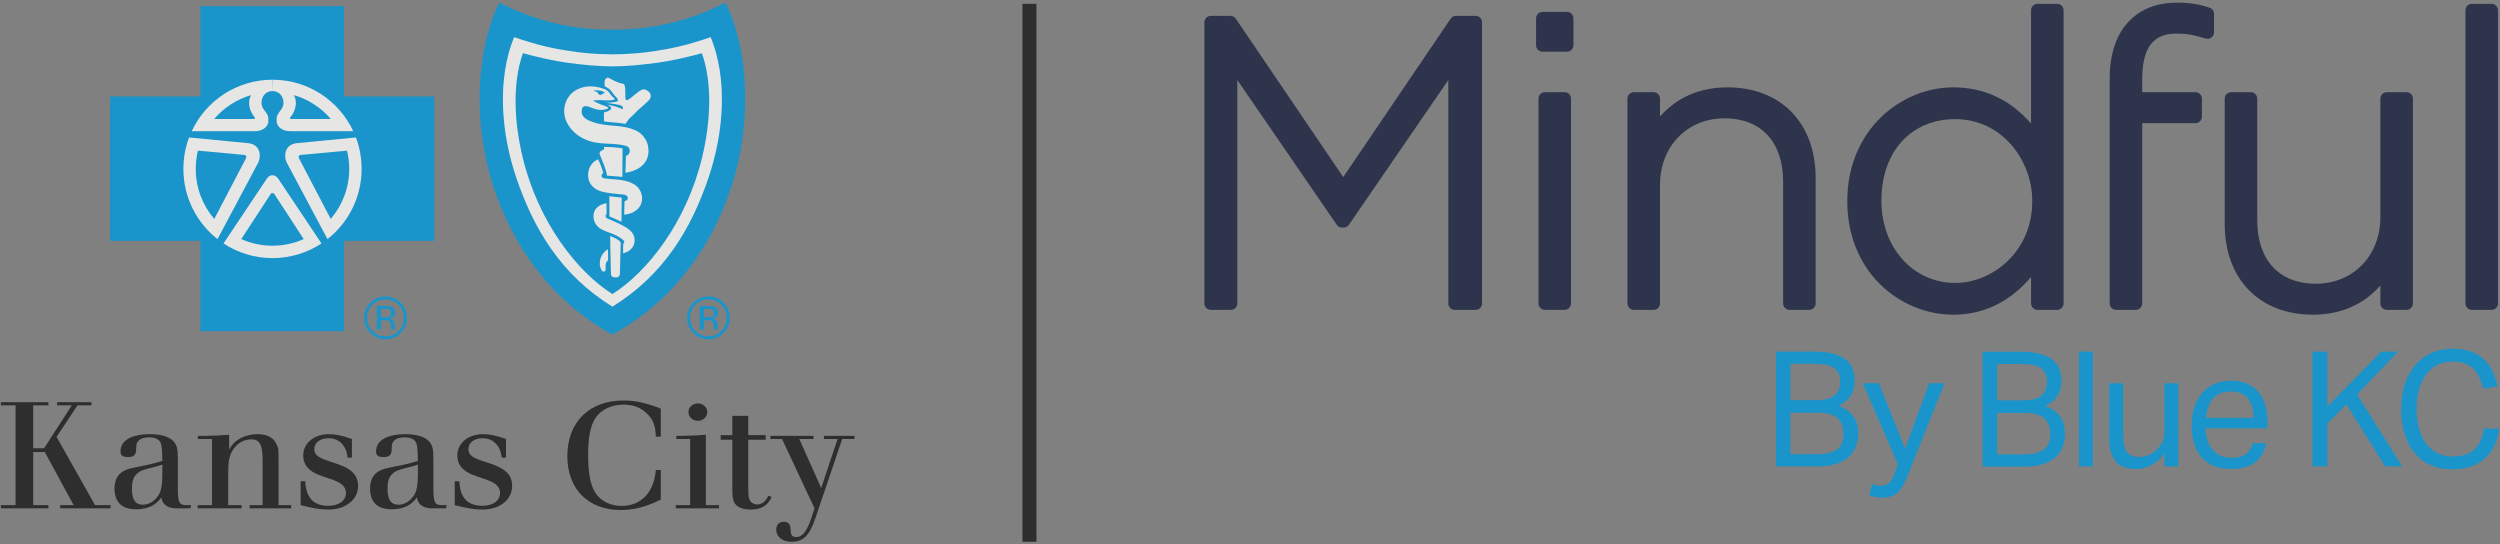 <?xml version="1.0" encoding="UTF-8"?>
<svg width="386px" height="84px" viewBox="0 0 386 84" version="1.1" xmlns="http://www.w3.org/2000/svg" xmlns:xlink="http://www.w3.org/1999/xlink">
    <rect x="0" y="0" width="386" height="84" fill="#808080" stroke="none"/>
    <!-- Generator: Sketch 62 (91390) - https://sketch.com -->
    <title>a-logo</title>
    <desc>Created with Sketch.</desc>
    <g id="Page-1" stroke="none" stroke-width="1" fill="none" fill-rule="evenodd" opacity="0.8">
        <g id="7602-Suicide-Prevention-and-Awareness" transform="translate(-130, -3349)">
            <g id="Group-13" transform="translate(130, 3308)">
                <g id="a-logo" transform="translate(0, 41)">
                    <g id="BlueKC_Mindful_LOCKUP-03" transform="translate(0, -0)">
                        <path d="M60.384,48.348 C60.384,48.085 60.303,47.907 60.143,47.818 C59.981,47.727 59.725,47.681 59.368,47.681 L58.824,47.681 L58.824,48.998 L59.4,48.998 C59.671,48.998 59.876,48.969 60.008,48.914 C60.26,48.817 60.384,48.628 60.384,48.348 Z M59.453,47.246 C59.903,47.246 60.233,47.292 60.442,47.377 C60.818,47.532 61.006,47.839 61.006,48.296 C61.006,48.62 60.887,48.86 60.651,49.011 C60.525,49.093 60.352,49.153 60.128,49.188 C60.411,49.232 60.617,49.352 60.75,49.541 C60.88,49.735 60.946,49.92 60.946,50.104 L60.946,50.37 C60.946,50.455 60.95,50.544 60.957,50.64 C60.961,50.736 60.97,50.799 60.988,50.829 L61.011,50.873 L60.411,50.873 C60.409,50.861 60.406,50.849 60.404,50.837 C60.397,50.824 60.395,50.812 60.392,50.797 L60.382,50.68 L60.382,50.394 C60.382,49.975 60.267,49.698 60.038,49.563 C59.903,49.486 59.666,49.447 59.327,49.447 L58.824,49.447 L58.824,50.873 L58.186,50.873 L58.186,47.246 L59.453,47.246 Z M59.516,46.224 C58.734,46.224 58.065,46.503 57.51,47.061 C56.959,47.616 56.683,48.288 56.683,49.074 C56.683,49.865 56.956,50.541 57.507,51.098 C58.057,51.656 58.728,51.936 59.516,51.936 C60.305,51.936 60.975,51.656 61.525,51.098 C62.078,50.541 62.354,49.865 62.354,49.074 C62.354,48.288 62.078,47.616 61.525,47.061 C60.97,46.503 60.303,46.224 59.516,46.224 Z M62.822,49.07 C62.822,49.985 62.499,50.766 61.853,51.414 C61.21,52.061 60.431,52.387 59.516,52.387 C58.602,52.387 57.824,52.061 57.182,51.414 C56.543,50.768 56.224,49.987 56.224,49.07 C56.224,48.159 56.546,47.383 57.191,46.737 C57.833,46.095 58.609,45.773 59.516,45.773 C60.431,45.773 61.21,46.095 61.853,46.737 C62.499,47.38 62.822,48.159 62.822,49.07 L62.822,49.07 Z" id="Fill-1" fill="#009ADE"></path>
                        <path d="M110.245,48.348 C110.245,48.085 110.166,47.907 110.004,47.818 C109.843,47.727 109.587,47.681 109.231,47.681 L108.687,47.681 L108.687,48.998 L109.263,48.998 C109.532,48.998 109.739,48.969 109.872,48.914 C110.124,48.817 110.245,48.628 110.245,48.348 Z M109.314,47.246 C109.766,47.246 110.097,47.292 110.303,47.377 C110.681,47.532 110.869,47.839 110.869,48.296 C110.869,48.62 110.748,48.86 110.514,49.011 C110.386,49.093 110.214,49.153 109.991,49.188 C110.272,49.232 110.478,49.352 110.611,49.541 C110.744,49.735 110.807,49.92 110.807,50.104 L110.807,50.37 C110.807,50.455 110.811,50.544 110.818,50.64 C110.824,50.736 110.834,50.799 110.85,50.829 L110.872,50.873 L110.272,50.873 C110.27,50.861 110.267,50.849 110.265,50.837 C110.258,50.824 110.258,50.812 110.256,50.797 L110.243,50.68 L110.243,50.394 C110.243,49.975 110.128,49.698 109.899,49.563 C109.766,49.486 109.528,49.447 109.191,49.447 L108.687,49.447 L108.687,50.873 L108.047,50.873 L108.047,47.246 L109.314,47.246 Z M109.379,46.224 C108.595,46.224 107.928,46.503 107.373,47.061 C106.82,47.616 106.544,48.288 106.544,49.074 C106.544,49.865 106.82,50.541 107.368,51.098 C107.919,51.656 108.591,51.936 109.379,51.936 C110.166,51.936 110.836,51.656 111.389,51.098 C111.939,50.541 112.215,49.865 112.215,49.074 C112.215,48.288 111.939,47.616 111.389,47.061 C110.834,46.503 110.164,46.224 109.379,46.224 Z M112.683,49.07 C112.683,49.985 112.362,50.766 111.716,51.414 C111.072,52.061 110.292,52.387 109.379,52.387 C108.463,52.387 107.685,52.061 107.044,51.414 C106.406,50.768 106.087,49.987 106.087,49.07 C106.087,48.159 106.408,47.383 107.054,46.737 C107.696,46.095 108.469,45.773 109.379,45.773 C110.292,45.773 111.072,46.095 111.716,46.737 C112.362,47.38 112.683,48.159 112.683,49.07 L112.683,49.07 Z" id="Fill-2" fill="#009ADE"></path>
                        <polyline id="Fill-3" fill="#009ADE" points="53.132 51.128 53.132 37.186 67.06 37.186 67.06 14.892 53.132 14.892 53.132 0.952 30.939 0.952 30.939 14.892 17.008 14.892 17.008 37.186 30.939 37.186 30.939 51.128 53.132 51.128"></polyline>
                        <path d="M29.192,21.224 L38.426,22.116 C40.159,22.357 40.361,24.041 39.9,25.052 L33.577,36.934 L33.583,36.917 C30.375,34.395 28.316,30.476 28.316,26.078 C28.316,24.37 28.626,22.732 29.195,21.222 L29.192,21.224" id="Fill-4" fill="#FFFFFE"></path>
                        <path d="M42.112,14.059 C40.483,14.059 39.978,15.902 40.696,16.855 C41.347,17.697 41.471,17.947 41.437,18.739 C41.408,19.405 40.793,20.222 39.396,20.253 L29.604,20.253 C31.796,15.558 36.554,12.308 42.073,12.308" id="Fill-5" fill="#FFFFFE"></path>
                        <path d="M30.562,23.257 L37.554,23.904 C38.058,23.942 38.095,24.156 37.979,24.447 L33.083,33.805 C31.302,31.728 30.225,29.031 30.225,26.078 C30.225,25.107 30.342,24.161 30.562,23.257" id="Fill-6" fill="#009ADE"></path>
                        <path d="M38.781,14.683 C38.085,15.847 38.649,17.366 39.309,18.083 C39.433,18.204 39.371,18.336 39.26,18.369 L33.069,18.371 C34.553,16.634 36.53,15.333 38.781,14.683" id="Fill-7" fill="#009ADE"></path>
                        <path d="M54.955,21.224 L45.721,22.116 C43.988,22.357 43.786,24.041 44.247,25.052 L50.57,36.934 L50.563,36.917 C53.77,34.395 55.833,30.476 55.833,26.078 C55.833,24.37 55.521,22.732 54.952,21.222 L54.955,21.224" id="Fill-8" fill="#FFFFFE"></path>
                        <path d="M42.035,14.059 C43.665,14.059 44.169,15.902 43.451,16.855 C42.801,17.697 42.676,17.947 42.709,18.739 C42.74,19.405 43.352,20.222 44.751,20.253 L54.543,20.253 C52.353,15.558 47.593,12.308 42.073,12.308" id="Fill-9" fill="#FFFFFE"></path>
                        <path d="M53.584,23.257 L46.592,23.904 C46.089,23.942 46.051,24.156 46.166,24.447 L51.063,33.805 C52.844,31.728 53.921,29.031 53.921,26.078 C53.921,25.107 53.804,24.161 53.584,23.257" id="Fill-10" fill="#009ADE"></path>
                        <path d="M45.365,14.683 C46.064,15.847 45.497,17.366 44.838,18.083 C44.715,18.204 44.777,18.336 44.886,18.369 L51.078,18.371 C49.592,16.634 47.617,15.333 45.365,14.683" id="Fill-11" fill="#009ADE"></path>
                        <path d="M42.073,39.852 C44.869,39.852 47.468,39.017 49.64,37.584 L49.64,37.593 L42.932,27.557 C42.462,26.912 41.712,26.857 41.215,27.557 L34.507,37.593 L34.507,37.584 C36.678,39.017 39.278,39.852 42.073,39.852" id="Fill-12" fill="#FFFFFE"></path>
                        <path d="M94.555,51.67 C104.175,46.346 110.006,37.879 113.013,28.579 C116.13,18.931 115.611,7.518 111.999,0.407 C106.505,3.177 100.979,4.567 94.555,4.585 C88.13,4.605 82.604,3.177 77.11,0.407 C73.498,7.518 72.98,18.931 76.099,28.579 C79.103,37.879 84.934,46.346 94.555,51.67" id="Fill-13" fill="#009ADE"></path>
                        <path d="M94.546,47.358 C102.465,42.45 106.681,35.419 109.384,27.475 C111.781,20.425 112.369,12.176 109.732,5.736 C105.775,7.096 103.456,7.518 101.303,7.853 C99.296,8.168 97.503,8.357 94.564,8.397 L94.546,8.397 C91.609,8.357 89.815,8.168 87.809,7.853 C85.653,7.518 83.335,7.096 79.377,5.736 C76.741,12.176 77.328,20.425 79.725,27.475 C82.427,35.419 86.647,42.45 94.564,47.358 L94.546,47.358" id="Fill-14" fill="#FFFFFE"></path>
                        <path d="M94.55,45.407 C99.905,42.04 105.978,34.387 108.404,24.321 C109.692,18.976 110.052,12.977 108.373,8.216 C105.975,8.858 103.737,9.387 101.422,9.699 C99.108,10.01 96.818,10.236 94.564,10.251 L94.546,10.251 C92.294,10.236 90.002,10.01 87.687,9.699 C85.372,9.387 83.134,8.858 80.737,8.216 C79.058,12.977 79.417,18.976 80.705,24.321 C83.132,34.387 89.204,42.04 94.561,45.407 L94.55,45.407" id="Fill-15" fill="#009ADE"></path>
                        <path d="M89.085,13.827 C87.276,14.769 86.649,16.983 87.462,18.771 C88.168,20.319 89.562,21.348 91.175,21.828 C91.984,22.069 92.806,22.132 93.644,22.172 C94.672,22.223 95.6,22.253 96.588,22.505 C96.798,22.557 97.026,22.679 97.137,22.886 C97.398,23.38 97.159,23.923 96.64,24.074 C96.629,24.936 96.555,26.673 96.555,26.673 C96.555,26.673 100.752,26.272 100.045,22.491 C99.873,21.584 99.162,20.657 98.35,20.24 C96.24,19.153 93.928,19.624 91.771,18.924 C91.042,18.69 90.031,18.328 89.833,17.511 C89.755,17.183 89.824,16.531 90.162,16.423 C90.705,16.25 91.309,16.706 92.1,16.888 C92.6,17.005 93.097,17.001 93.487,16.886 C93.66,16.832 93.917,16.762 93.936,16.663 C93.917,16.576 93.719,16.497 93.62,16.445 C93.377,16.32 93.126,16.262 92.86,16.162 C92.424,15.996 91.991,15.786 91.55,15.54 C91.966,15.455 92.661,15.434 93.072,15.483 C93.402,15.523 94.418,15.51 94.723,15.428 C94.788,15.413 94.939,15.354 94.874,15.241 C94.754,15.041 94.555,14.967 94.422,14.784 C94.123,14.378 93.865,13.96 93.386,13.775 C92.004,13.245 90.463,13.111 89.085,13.827" id="Fill-16" fill="#FFFFFE"></path>
                        <path d="M96.096,27.323 L96.121,22.912 C96.121,22.912 95.555,22.792 94.761,22.739 C93.733,22.672 93.263,22.687 93.263,22.687 L93.263,23.058 C93.263,23.058 92.763,23.268 92.688,23.403 C92.654,23.462 92.521,23.631 92.581,23.794 C92.99,24.886 93.552,25.944 93.712,27.107 C94.481,27.215 95.159,27.194 96.096,27.323" id="Fill-17" fill="#FFFFFE"></path>
                        <path d="M90.825,26.656 C90.64,28.386 91.771,29.311 93.017,29.611 C94.004,29.849 94.964,29.898 95.991,30.019 C96.121,30.032 96.397,30.04 96.604,30.129 C96.786,30.209 96.876,30.314 96.912,30.43 C96.959,30.591 96.941,30.717 96.835,30.845 C96.723,30.983 96.429,31.059 96.429,31.059 L96.368,33.141 C96.368,33.141 97.207,33.109 97.885,32.7 C98.528,32.314 98.926,31.824 99.068,31.202 C99.233,30.486 99.119,29.786 98.613,29.088 C98.279,28.623 97.691,28.291 97.098,28.082 C95.872,27.653 94.543,27.718 93.271,27.537 C93.078,27.511 92.901,27.361 92.883,27.183 C92.851,26.863 93.15,26.712 93.15,26.712 C93.15,26.712 93,26.219 92.838,25.734 C92.696,25.368 92.492,24.863 92.344,24.59 C91.48,24.96 90.921,25.761 90.825,26.656" id="Fill-18" fill="#FFFFFE"></path>
                        <path d="M95.991,30.504 L95.959,34.238 L95.022,33.807 L94.101,33.426 L94.081,30.308 C94.907,30.407 95.287,30.415 95.991,30.504" id="Fill-19" fill="#FFFFFE"></path>
                        <path d="M91.813,32.561 C91.303,33.769 91.941,34.953 92.959,35.455 C93.489,35.718 94.188,35.951 94.759,36.174 C95.321,36.39 96.312,36.999 96.389,37.299 C96.436,37.482 96.222,37.654 96.222,37.654 L96.198,39.116 C96.198,39.116 96.806,38.988 97.256,38.617 C97.676,38.268 97.986,37.811 97.984,37.087 C97.977,36.287 97.606,35.667 96.474,35.002 C95.593,34.485 94.524,34.069 93.696,33.702 C93.575,33.649 93.467,33.412 93.514,33.267 C93.562,33.114 93.658,33.054 93.658,33.054 L93.638,31.371 C93.638,31.371 93.002,31.495 92.698,31.676 C92.422,31.84 92.002,32.115 91.813,32.561" id="Fill-20" fill="#FFFFFE"></path>
                        <path d="M95.838,37.528 C95.847,37.407 95.807,37.391 95.751,37.308 C95.501,37.047 95.141,36.869 95.054,36.816 C94.793,36.663 94.217,36.451 94.217,36.451 C94.217,36.451 94.258,40.271 94.328,42.245 C94.343,42.693 94.595,42.81 95.024,42.834 C95.55,42.863 95.703,42.531 95.71,42.342 C95.732,41.712 95.811,38.968 95.838,37.528" id="Fill-21" fill="#FFFFFE"></path>
                        <path d="M96.24,12.939 C96.431,13.079 96.431,13.089 96.489,13.368 C96.617,13.98 96.483,14.936 96.604,15.357 C96.668,15.491 96.804,15.487 96.905,15.431 C97.75,14.974 98.325,14.188 99.182,13.823 C99.584,13.652 100.696,14.213 100.438,15.053 C100.316,15.443 100.142,15.503 99.896,15.759 C99.399,16.276 98.692,16.767 98.078,17.44 C97.662,17.894 97.157,18.226 96.835,18.74 C96.735,18.903 96.566,19.129 96.566,19.129 C95.377,18.883 94.184,18.927 93.258,18.738 L93.254,17.358 C93.254,17.358 94.198,17.202 94.375,16.733 C94.391,16.697 94.364,16.537 94.229,16.436 C94.067,16.316 93.789,16.192 93.703,16.163 C94.652,16.312 95.238,16.467 96.155,16.866 C96.213,16.767 96.179,16.544 96.11,16.465 C95.984,16.32 95.919,16.276 95.596,16.2 C95.035,16.055 93.514,15.87 93.514,15.87 C93.514,15.87 94.217,15.865 94.807,15.767 C95.094,15.721 95.328,15.668 95.393,15.569 C95.458,15.42 95.337,15.2 95.134,14.986 C95.002,14.843 94.849,14.693 94.739,14.545 C94.602,14.355 94.375,14.007 94.125,13.787 C93.912,13.597 93.375,13.32 93.375,13.32 C93.375,13.32 93.281,12.579 93.431,12.283 C93.539,12.062 93.827,11.937 93.982,12.012 C94.66,12.391 95.332,12.781 96.24,12.939" id="Fill-22" fill="#FFFFFE"></path>
                        <path d="M93.247,14.362 C93.072,14.486 92.95,14.612 92.755,14.643 C92.366,14.706 92.422,14.37 92.153,14.18 C91.991,14.065 91.833,14.213 91.687,13.941 C92.251,13.956 92.993,13.906 93.416,14.34 C93.363,14.312 93.269,14.347 93.247,14.362" id="Fill-23" fill="#009ADE"></path>
                        <path d="M41.88,29.826 C41.987,29.683 42.14,29.673 42.268,29.826 L46.894,36.915 C45.421,37.573 43.79,37.937 42.073,37.937 C40.357,37.937 38.725,37.573 37.252,36.915 L41.88,29.826 C42.008,29.673 42.159,29.683 42.268,29.826" id="Fill-24" fill="#009ADE"></path>
                        <path d="M93.296,38.939 C93.067,39.178 92.685,39.667 92.615,40.445 C92.555,41.143 92.717,41.338 92.889,41.716 C93.033,42.022 93.37,42.003 93.489,41.718 C93.586,41.483 93.447,41.269 93.535,40.756 C93.6,40.382 93.896,40.176 93.896,40.176 L93.865,38.478 C93.865,38.478 93.605,38.617 93.296,38.939" id="Fill-25" fill="#FFFFFE"></path>
                        <polyline id="Fill-26" fill="#1A1919" points="14.674 77.997 17.073 77.997 17.073 78.483 9.293 78.483 9.293 77.997 11.378 77.997 6.918 69.801 5.126 69.801 5.126 77.997 7.474 77.997 7.474 78.483 0.137 78.483 0.137 77.997 2.404 77.997 2.404 62.584 0.137 62.584 0.137 62.098 7.474 62.098 7.474 62.584 5.126 62.584 5.126 69.209 6.813 69.209 11.088 62.584 8.819 62.584 8.819 62.098 14.12 62.098 14.12 62.584 11.958 62.584 8.738 67.46 14.674 77.997"></polyline>
                        <path d="M25.065,73.263 C25.065,74.66 24.935,75.568 24.617,76.207 C24.087,77.239 23.087,77.925 22.084,77.925 C20.899,77.925 20.37,77.162 20.37,75.42 C20.37,74.39 20.58,73.679 21.084,73.212 C21.556,72.722 22.005,72.547 23.616,72.156 C24.194,72.008 24.536,71.91 25.065,71.739 L25.065,73.263 Z M29.463,77.974 C29.171,77.997 28.985,77.997 28.854,77.997 C27.643,77.997 27.459,77.627 27.459,75.218 L27.459,70.891 C27.459,69.342 27.327,68.776 26.853,68.211 C26.221,67.45 24.906,67.037 23.166,67.037 C20.289,67.037 18.605,68.015 18.605,69.687 C18.605,70.325 18.945,70.573 19.765,70.573 C20.58,70.573 20.95,70.275 21.005,69.637 C21.056,68.482 21.056,68.482 21.292,68.162 C21.611,67.745 22.214,67.523 23.01,67.523 C24.01,67.523 24.642,67.866 24.855,68.505 C24.986,68.924 25.038,69.564 25.065,71.16 C24.01,71.482 23.194,71.703 22.56,71.825 C19.789,72.367 19.789,72.367 19.079,72.736 C18.181,73.203 17.678,74.137 17.678,75.414 C17.678,77.51 18.811,78.633 20.95,78.633 C22.797,78.633 24.01,78.074 24.906,76.798 C25.065,77.877 25.878,78.485 27.168,78.485 L28.196,78.485 C29.198,78.485 29.198,78.485 29.463,78.458 L29.463,77.974 L29.463,77.974 Z" id="Fill-27" fill="#1A1919"></path>
                        <path d="M35.381,69.412 C35.882,68.552 36.199,68.234 36.83,67.842 C37.65,67.328 38.704,67.037 39.784,67.037 C41.209,67.037 42.264,67.571 42.685,68.571 C43.006,69.234 43.006,69.234 43.006,71.051 L43.006,77.997 L44.957,77.997 L44.957,78.485 L38.536,78.485 L38.536,77.997 L40.545,77.997 L40.545,71.051 C40.545,68.645 40.096,67.833 38.772,67.833 C37.558,67.833 36.447,68.546 35.816,69.7 C35.339,70.657 35.234,71.245 35.234,73.505 L35.234,77.997 L37.305,77.997 L37.305,78.485 L30.519,78.485 L30.519,77.997 L32.732,77.997 L32.732,67.784 L30.543,67.784 L30.543,67.297 L31.783,67.297 C32.732,67.297 34.692,67.198 35.381,67.127 L35.381,69.412" id="Fill-28" fill="#1A1919"></path>
                        <path d="M54.336,70.662 L53.675,70.662 C53.466,68.768 52.36,67.662 50.694,67.662 C49.429,67.662 48.531,68.349 48.531,69.332 C48.531,70.294 49.114,70.685 51.379,71.398 C54.203,72.259 55.286,73.267 55.286,75.038 C55.286,77.154 53.359,78.672 50.723,78.672 C49.454,78.672 48.56,78.525 46.42,77.997 L46.42,74.311 L47.135,74.311 C47.242,76.842 48.399,78.096 50.694,78.096 C52.305,78.096 53.414,77.311 53.414,76.129 C53.414,75.119 52.728,74.505 50.987,73.941 C49.219,73.375 48.399,73.03 47.846,72.539 C47.161,71.974 46.82,71.235 46.82,70.301 C46.82,68.432 48.508,67.037 50.749,67.037 C51.882,67.037 52.649,67.205 54.336,67.784 L54.336,70.662" id="Fill-29" fill="#1A1919"></path>
                        <path d="M64.525,73.263 C64.525,74.66 64.391,75.568 64.076,76.207 C63.548,77.239 62.547,77.925 61.543,77.925 C60.356,77.925 59.828,77.162 59.828,75.42 C59.828,74.39 60.04,73.679 60.541,73.212 C61.015,72.722 61.464,72.547 63.073,72.156 C63.655,72.008 63.994,71.91 64.525,71.739 L64.525,73.263 Z M68.92,77.974 C68.631,77.997 68.446,77.997 68.314,77.997 C67.099,77.997 66.915,77.627 66.915,75.218 L66.915,70.891 C66.915,69.342 66.782,68.776 66.31,68.211 C65.681,67.45 64.364,67.037 62.624,67.037 C59.75,67.037 58.064,68.015 58.064,69.687 C58.064,70.325 58.403,70.573 59.22,70.573 C60.04,70.573 60.409,70.275 60.461,69.637 C60.514,68.482 60.514,68.482 60.753,68.162 C61.068,67.745 61.674,67.523 62.467,67.523 C63.47,67.523 64.103,67.866 64.311,68.505 C64.443,68.924 64.495,69.564 64.525,71.16 C63.47,71.482 62.651,71.703 62.018,71.825 C59.249,72.367 59.249,72.367 58.535,72.736 C57.638,73.203 57.139,74.137 57.139,75.414 C57.139,77.51 58.273,78.633 60.409,78.633 C62.254,78.633 63.47,78.074 64.364,76.798 C64.525,77.877 65.34,78.485 66.625,78.485 L67.652,78.485 C68.656,78.485 68.656,78.485 68.92,78.458 L68.92,77.974 L68.92,77.974 Z" id="Fill-30" fill="#1A1919"></path>
                        <path d="M78.127,70.662 L77.468,70.662 C77.256,68.768 76.148,67.662 74.487,67.662 C73.221,67.662 72.326,68.349 72.326,69.332 C72.326,70.294 72.904,70.685 75.174,71.398 C77.996,72.259 79.076,73.267 79.076,75.038 C79.076,77.154 77.149,78.672 74.516,78.672 C73.248,78.672 72.35,78.525 70.215,77.997 L70.215,74.311 L70.925,74.311 C71.031,76.842 72.191,78.096 74.487,78.096 C76.097,78.096 77.203,77.311 77.203,76.129 C77.203,75.119 76.518,74.505 74.776,73.941 C73.011,73.375 72.191,73.03 71.64,72.539 C70.953,71.974 70.611,71.235 70.611,70.301 C70.611,68.432 72.297,67.037 74.537,67.037 C75.674,67.037 76.44,67.205 78.127,67.784 L78.127,70.662" id="Fill-31" fill="#1A1919"></path>
                        <path d="M102.023,67.42 L101.257,67.42 C101.205,65.696 100.863,64.808 99.888,63.85 C98.963,62.938 97.727,62.471 96.3,62.471 C94.453,62.471 92.87,63.209 91.972,64.49 C91.184,65.671 90.812,67.42 90.812,70.154 C90.812,73.357 91.21,75.229 92.158,76.412 C93.055,77.519 94.402,78.111 95.982,78.111 C98.988,78.111 100.968,76.042 101.257,72.569 L102.023,72.569 L102.023,77.149 C99.673,78.282 97.856,78.746 95.823,78.746 C90.812,78.746 87.596,75.5 87.596,70.426 C87.596,65.179 90.972,61.836 96.248,61.836 C98.096,61.836 99.673,62.176 102.023,63.085 L102.023,67.42" id="Fill-32" fill="#1A1919"></path>
                        <path d="M109.208,63.632 C109.208,64.367 108.545,64.979 107.752,64.979 C106.933,64.979 106.296,64.367 106.296,63.605 C106.296,62.872 106.96,62.284 107.778,62.284 C108.545,62.284 109.208,62.896 109.208,63.632 M106.559,67.784 L104.42,67.784 L104.42,67.297 L105.396,67.297 C106.347,67.297 108.244,67.198 108.985,67.124 L108.985,77.997 L111.015,77.997 L111.015,78.483 L104.341,78.483 L104.341,77.997 L106.559,77.997 L106.559,67.784" id="Fill-33" fill="#1A1919"></path>
                        <path d="M115.533,64.215 L115.533,67.186 L118.226,67.186 L118.226,67.897 L115.533,67.897 L115.533,74.912 C115.533,76.314 115.561,76.732 115.717,77.127 C115.876,77.544 116.38,77.889 116.852,77.889 C117.643,77.889 118.226,77.446 118.621,76.537 L119.147,76.732 C118.513,78.086 117.565,78.674 115.931,78.674 C114.537,78.674 113.67,78.281 113.33,77.494 C113.094,77.004 113.068,76.608 113.068,74.518 L113.068,67.897 L111.274,67.897 L111.274,67.186 L113.068,67.186 L113.068,64.215 L115.533,64.215" id="Fill-34" fill="#1A1919"></path>
                        <path d="M129.323,67.784 L127.212,67.784 L127.212,67.297 L131.933,67.297 L131.933,67.784 L130.034,67.784 L125.92,79.943 C124.97,82.72 124.048,83.646 122.227,83.646 C120.803,83.646 119.852,82.891 119.852,81.759 C119.852,81.025 120.303,80.558 121.014,80.558 C121.753,80.558 122.069,80.95 122.069,81.883 C122.094,82.621 122.334,82.914 122.94,82.914 C123.939,82.914 124.653,81.958 125.419,79.55 L125.764,78.496 L120.75,67.784 L118.956,67.784 L118.956,67.297 L125.602,67.297 L125.602,67.784 L123.412,67.784 L126.79,75.35 L129.323,67.784" id="Fill-35" fill="#1A1919"></path>
                        <path d="M227.837,2.453 L224.801,2.453 C224.472,2.453 224.164,2.616 223.979,2.889 L207.395,27.345 L190.81,2.889 C190.626,2.616 190.318,2.453 189.988,2.453 L186.953,2.453 C186.405,2.453 185.96,2.898 185.96,3.448 L185.96,46.849 C185.96,47.398 186.405,47.843 186.953,47.843 L190.051,47.843 C190.599,47.843 191.044,47.398 191.044,46.849 L191.044,12.354 L206.39,34.701 C206.576,34.971 206.882,35.133 207.209,35.133 L207.457,35.133 C207.784,35.133 208.09,34.971 208.276,34.701 L223.622,12.354 L223.622,46.849 C223.622,47.398 224.067,47.843 224.615,47.843 L227.837,47.843 C228.385,47.843 228.83,47.398 228.83,46.849 L228.83,3.448 C228.83,2.898 228.385,2.453 227.837,2.453" id="Fill-36" fill="#18213D"></path>
                        <path d="M241.572,14.233 L238.536,14.233 C237.988,14.233 237.543,14.678 237.543,15.228 L237.543,46.848 C237.543,47.397 237.988,47.843 238.536,47.843 L241.572,47.843 C242.121,47.843 242.566,47.397 242.566,46.848 L242.566,15.228 C242.566,14.678 242.121,14.233 241.572,14.233" id="Fill-37" fill="#18213D"></path>
                        <path d="M241.944,1.833 L238.165,1.833 C237.617,1.833 237.172,2.278 237.172,2.827 L237.172,6.981 C237.172,7.531 237.617,7.976 238.165,7.976 L241.944,7.976 C242.493,7.976 242.938,7.531 242.938,6.981 L242.938,2.827 C242.938,2.278 242.493,1.833 241.944,1.833" id="Fill-38" fill="#18213D"></path>
                        <path d="M266.705,13.489 C262.449,13.489 258.905,15.035 256.302,17.995 L256.302,15.228 C256.302,14.678 255.857,14.233 255.308,14.233 L252.273,14.233 C251.724,14.233 251.279,14.678 251.279,15.228 L251.279,46.848 C251.279,47.397 251.724,47.843 252.273,47.843 L255.308,47.843 C255.857,47.843 256.302,47.397 256.302,46.848 L256.302,28.557 C256.302,22.596 260.495,18.269 266.272,18.269 C271.933,18.269 275.313,21.93 275.313,28.063 L275.313,46.848 C275.313,47.397 275.758,47.843 276.307,47.843 L279.342,47.843 C279.891,47.843 280.336,47.397 280.336,46.848 L280.336,27.503 C280.336,18.99 274.986,13.489 266.705,13.489" id="Fill-39" fill="#18213D"></path>
                        <path d="M313.78,30.975 L313.78,31.099 C313.78,38.872 307.608,43.684 301.89,43.684 C295.393,43.684 290.494,38.247 290.494,31.038 L290.494,30.914 C290.494,23.424 295.074,18.392 301.89,18.392 C309.234,18.392 313.78,24.924 313.78,30.975 Z M317.623,0.593 L314.589,0.593 C314.039,0.593 313.594,1.038 313.594,1.588 L313.594,19.081 C310.365,15.367 306.335,13.489 301.58,13.489 C293.54,13.489 285.224,20.053 285.224,31.038 L285.224,31.162 C285.224,36.181 287.044,40.721 290.347,43.949 C293.366,46.897 297.459,48.587 301.58,48.587 C306.264,48.587 310.295,46.633 313.594,42.769 L313.594,46.848 C313.594,47.397 314.039,47.843 314.589,47.843 L317.623,47.843 C318.172,47.843 318.617,47.397 318.617,46.848 L318.617,1.588 C318.617,1.038 318.172,0.593 317.623,0.593 L317.623,0.593 Z" id="Fill-40" fill="#18213D"></path>
                        <path d="M341.179,1.205 C339.569,0.645 338.064,0.407 336.145,0.407 C333.119,0.407 330.652,1.339 328.814,3.178 C326.801,5.195 325.736,8.289 325.736,12.127 L325.736,46.848 C325.736,47.397 326.182,47.843 326.73,47.843 L329.765,47.843 C330.314,47.843 330.759,47.397 330.759,46.848 L330.759,19.012 L338.982,19.012 C339.531,19.012 339.976,18.567 339.976,18.018 L339.976,15.228 C339.976,14.678 339.531,14.233 338.982,14.233 L330.759,14.233 L330.759,12.19 C330.759,5.981 333.638,5.185 336.145,5.185 C337.576,5.185 338.772,5.392 340.559,5.947 C340.86,6.04 341.188,5.985 341.442,5.798 C341.696,5.61 341.847,5.313 341.847,4.997 L341.847,2.145 C341.847,1.722 341.579,1.344 341.179,1.205" id="Fill-41" fill="#18213D"></path>
                        <path d="M371.559,14.233 L368.524,14.233 C367.975,14.233 367.53,14.678 367.53,15.228 L367.53,33.518 C367.53,39.481 363.336,43.808 357.56,43.808 C351.898,43.808 348.518,40.147 348.518,34.015 L348.518,15.228 C348.518,14.678 348.074,14.233 347.524,14.233 L344.489,14.233 C343.941,14.233 343.496,14.678 343.496,15.228 L343.496,34.572 C343.496,43.086 348.846,48.587 357.126,48.587 C361.383,48.587 364.926,47.041 367.53,44.081 L367.53,46.848 C367.53,47.397 367.975,47.843 368.524,47.843 L371.559,47.843 C372.108,47.843 372.552,47.397 372.552,46.848 L372.552,15.228 C372.552,14.678 372.108,14.233 371.559,14.233" id="Fill-42" fill="#18213D"></path>
                        <path d="M384.697,0.592 L381.662,0.592 C381.112,0.592 380.668,1.038 380.668,1.587 L380.668,46.848 C380.668,47.397 381.112,47.843 381.662,47.843 L384.697,47.843 C385.245,47.843 385.69,47.397 385.69,46.848 L385.69,1.587 C385.69,1.038 385.245,0.592 384.697,0.592" id="Fill-43" fill="#18213D"></path>
                        <path d="M280.455,70.128 C281.264,70.128 281.938,70.053 282.475,69.905 C283.013,69.755 283.443,69.544 283.766,69.271 C284.088,68.999 284.311,68.667 284.435,68.278 C284.559,67.889 284.622,67.446 284.622,66.949 C284.622,65.907 284.315,65.108 283.704,64.554 C283.091,64 282.066,63.721 280.627,63.721 L276.435,63.721 L276.435,70.128 L280.455,70.128 Z M280.379,61.785 C281.718,61.785 282.677,61.541 283.256,61.053 C283.835,60.565 284.125,59.848 284.125,58.905 C284.125,57.945 283.815,57.25 283.195,56.818 C282.576,56.388 281.512,56.173 280.007,56.173 L276.435,56.173 L276.435,61.785 L280.379,61.785 Z M274.203,54.286 L280.082,54.286 C281.338,54.286 282.372,54.407 283.182,54.646 C283.992,54.886 284.633,55.21 285.104,55.615 C285.577,56.02 285.904,56.501 286.085,57.055 C286.267,57.609 286.359,58.201 286.359,58.831 C286.359,59.641 286.172,60.37 285.8,61.015 C285.428,61.661 284.778,62.199 283.852,62.629 C284.447,62.861 284.939,63.13 285.329,63.436 C285.717,63.742 286.031,64.081 286.271,64.453 C286.511,64.826 286.676,65.215 286.768,65.622 C286.858,66.027 286.904,66.445 286.904,66.875 C286.904,67.604 286.791,68.278 286.569,68.898 C286.345,69.519 285.986,70.061 285.49,70.524 C284.993,70.988 284.341,71.352 283.53,71.617 C282.719,71.883 281.718,72.015 280.529,72.015 L274.203,72.015 L274.203,54.286 L274.203,54.286 Z" id="Fill-44" fill="#009ADE"></path>
                        <path d="M289.05,74.746 C289.512,74.911 289.974,74.994 290.438,74.994 C290.967,74.994 291.377,74.858 291.666,74.584 C291.956,74.311 292.241,73.802 292.522,73.057 L293.043,71.693 L287.611,59.178 L290.116,59.178 L294.159,69.259 L297.855,59.178 L300.237,59.178 L294.631,73.231 C294.399,73.811 294.168,74.32 293.936,74.759 C293.704,75.196 293.449,75.573 293.167,75.889 C292.886,76.202 292.551,76.438 292.162,76.596 C291.774,76.753 291.298,76.832 290.737,76.832 C290.339,76.832 289.984,76.807 289.669,76.758 C289.356,76.707 289.008,76.616 288.627,76.484 L289.05,74.746" id="Fill-45" fill="#009ADE"></path>
                        <path d="M312.379,70.164 C313.189,70.164 313.863,70.089 314.401,69.941 C314.939,69.791 315.369,69.58 315.692,69.307 C316.015,69.034 316.238,68.703 316.362,68.314 C316.486,67.925 316.548,67.481 316.548,66.984 C316.548,65.941 316.242,65.141 315.631,64.587 C315.017,64.032 313.991,63.754 312.551,63.754 L308.357,63.754 L308.357,70.164 L312.379,70.164 Z M312.304,61.816 C313.644,61.816 314.603,61.571 315.182,61.083 C315.762,60.595 316.052,59.877 316.052,58.934 C316.052,57.973 315.741,57.278 315.121,56.846 C314.501,56.415 313.437,56.201 311.931,56.201 L308.357,56.201 L308.357,61.816 L312.304,61.816 Z M306.123,54.312 L312.006,54.312 C313.263,54.312 314.297,54.433 315.109,54.673 C315.919,54.913 316.561,55.237 317.032,55.641 C317.505,56.047 317.832,56.528 318.013,57.082 C318.195,57.638 318.287,58.229 318.287,58.86 C318.287,59.67 318.101,60.4 317.728,61.045 C317.356,61.691 316.705,62.23 315.778,62.66 C316.374,62.893 316.866,63.162 317.256,63.468 C317.645,63.774 317.958,64.113 318.199,64.486 C318.439,64.859 318.604,65.248 318.696,65.655 C318.787,66.06 318.832,66.479 318.832,66.909 C318.832,67.639 318.72,68.314 318.497,68.933 C318.273,69.555 317.914,70.098 317.417,70.561 C316.921,71.026 316.268,71.389 315.456,71.654 C314.645,71.92 313.644,72.052 312.453,72.052 L306.123,72.052 L306.123,54.312 L306.123,54.312 Z" id="Fill-46" fill="#009ADE"></path>
                        <polygon id="Fill-47" fill="#009ADE" points="320.983 72.015 323.141 72.015 323.141 54.286 320.983 54.286"></polygon>
                        <path d="M325.658,59.178 L327.816,59.178 L327.816,67.272 C327.816,68.465 328.009,69.307 328.398,69.804 C328.787,70.301 329.42,70.55 330.296,70.55 C331.255,70.55 332.123,70.202 332.902,69.507 C333.314,69.143 333.629,68.758 333.844,68.352 C334.059,67.947 334.167,67.421 334.167,66.776 L334.167,59.178 L336.325,59.178 L336.325,72.015 L334.192,72.015 L334.192,70.029 C333.562,70.856 332.885,71.46 332.157,71.84 C331.429,72.221 330.644,72.413 329.8,72.413 C328.345,72.413 327.29,72.019 326.637,71.232 C325.985,70.446 325.658,69.267 325.658,67.695 L325.658,59.178" id="Fill-48" fill="#009ADE"></path>
                        <path d="M347.937,64.516 C347.937,63.904 347.871,63.349 347.74,62.852 C347.607,62.355 347.4,61.93 347.119,61.573 C346.839,61.218 346.474,60.94 346.028,60.742 C345.581,60.543 345.044,60.444 344.416,60.444 C343.274,60.444 342.385,60.791 341.748,61.487 C341.112,62.183 340.735,63.193 340.62,64.516 L347.937,64.516 Z M349.898,68.415 C349.682,69.656 349.133,70.633 348.248,71.345 C347.363,72.056 346.094,72.413 344.44,72.413 C342.489,72.413 340.992,71.821 339.951,70.637 C338.908,69.454 338.388,67.803 338.388,65.684 C338.388,64.575 338.536,63.588 338.834,62.728 C339.131,61.867 339.549,61.147 340.087,60.568 C340.624,59.988 341.266,59.546 342.01,59.24 C342.753,58.934 343.564,58.78 344.44,58.78 C345.432,58.78 346.285,58.938 346.995,59.252 C347.706,59.567 348.29,60.002 348.745,60.556 C349.199,61.11 349.537,61.768 349.762,62.53 C349.985,63.291 350.096,64.127 350.096,65.038 L350.096,66.13 L340.572,66.13 C340.572,66.776 340.657,67.375 340.832,67.929 C341.004,68.485 341.252,68.964 341.576,69.37 C341.897,69.776 342.298,70.094 342.779,70.326 C343.258,70.558 343.812,70.674 344.44,70.674 C345.515,70.674 346.301,70.471 346.798,70.066 C347.293,69.659 347.632,69.109 347.814,68.415 L349.898,68.415 L349.898,68.415 Z" id="Fill-49" fill="#009ADE"></path>
                        <polyline id="Fill-50" fill="#009ADE" points="357.042 54.286 359.348 54.286 359.348 62.778 367.659 54.286 370.265 54.286 363.938 60.916 370.909 72.015 368.279 72.015 362.276 62.431 359.348 65.36 359.348 72.015 357.042 72.015 357.042 54.286"></polyline>
                        <path d="M385.869,66.18 C385.77,67.073 385.547,67.906 385.2,68.674 C384.851,69.445 384.381,70.112 383.785,70.674 C383.19,71.237 382.466,71.676 381.616,71.99 C380.763,72.304 379.775,72.461 378.651,72.461 C377.426,72.461 376.327,72.254 375.351,71.84 C374.376,71.428 373.549,70.823 372.871,70.029 C372.193,69.233 371.668,68.262 371.296,67.11 C370.924,65.96 370.738,64.649 370.738,63.174 C370.738,61.686 370.935,60.361 371.333,59.203 C371.73,58.044 372.284,57.066 372.995,56.273 C373.705,55.477 374.545,54.874 375.513,54.46 C376.481,54.046 377.527,53.839 378.651,53.839 C379.742,53.839 380.684,53.979 381.478,54.262 C382.272,54.543 382.946,54.94 383.5,55.454 C384.054,55.967 384.5,56.579 384.84,57.29 C385.178,58.002 385.44,58.789 385.621,59.65 L383.389,60.022 C383.24,59.376 383.045,58.792 382.805,58.271 C382.566,57.749 382.259,57.308 381.888,56.942 C381.516,56.579 381.068,56.302 380.548,56.112 C380.027,55.921 379.395,55.826 378.651,55.826 C377.773,55.826 376.992,56.004 376.306,56.36 C375.62,56.716 375.042,57.211 374.569,57.849 C374.098,58.486 373.739,59.256 373.491,60.159 C373.243,61.06 373.119,62.059 373.119,63.151 C373.119,64.243 373.243,65.24 373.491,66.142 C373.739,67.045 374.098,67.819 374.569,68.465 C375.042,69.109 375.62,69.606 376.306,69.953 C376.992,70.301 377.782,70.475 378.676,70.475 C379.485,70.475 380.176,70.372 380.747,70.165 C381.317,69.958 381.788,69.664 382.16,69.284 C382.532,68.902 382.826,68.447 383.04,67.918 C383.256,67.388 383.413,66.809 383.513,66.18 L385.869,66.18" id="Fill-51" fill="#009ADE"></path>
                        <polygon id="Fill-52" fill="#1A1919" points="157.862 83.646 160.031 83.646 160.031 0.593 157.862 0.593"></polygon>
                    </g>
                </g>
            </g>
        </g>
    </g>
</svg>